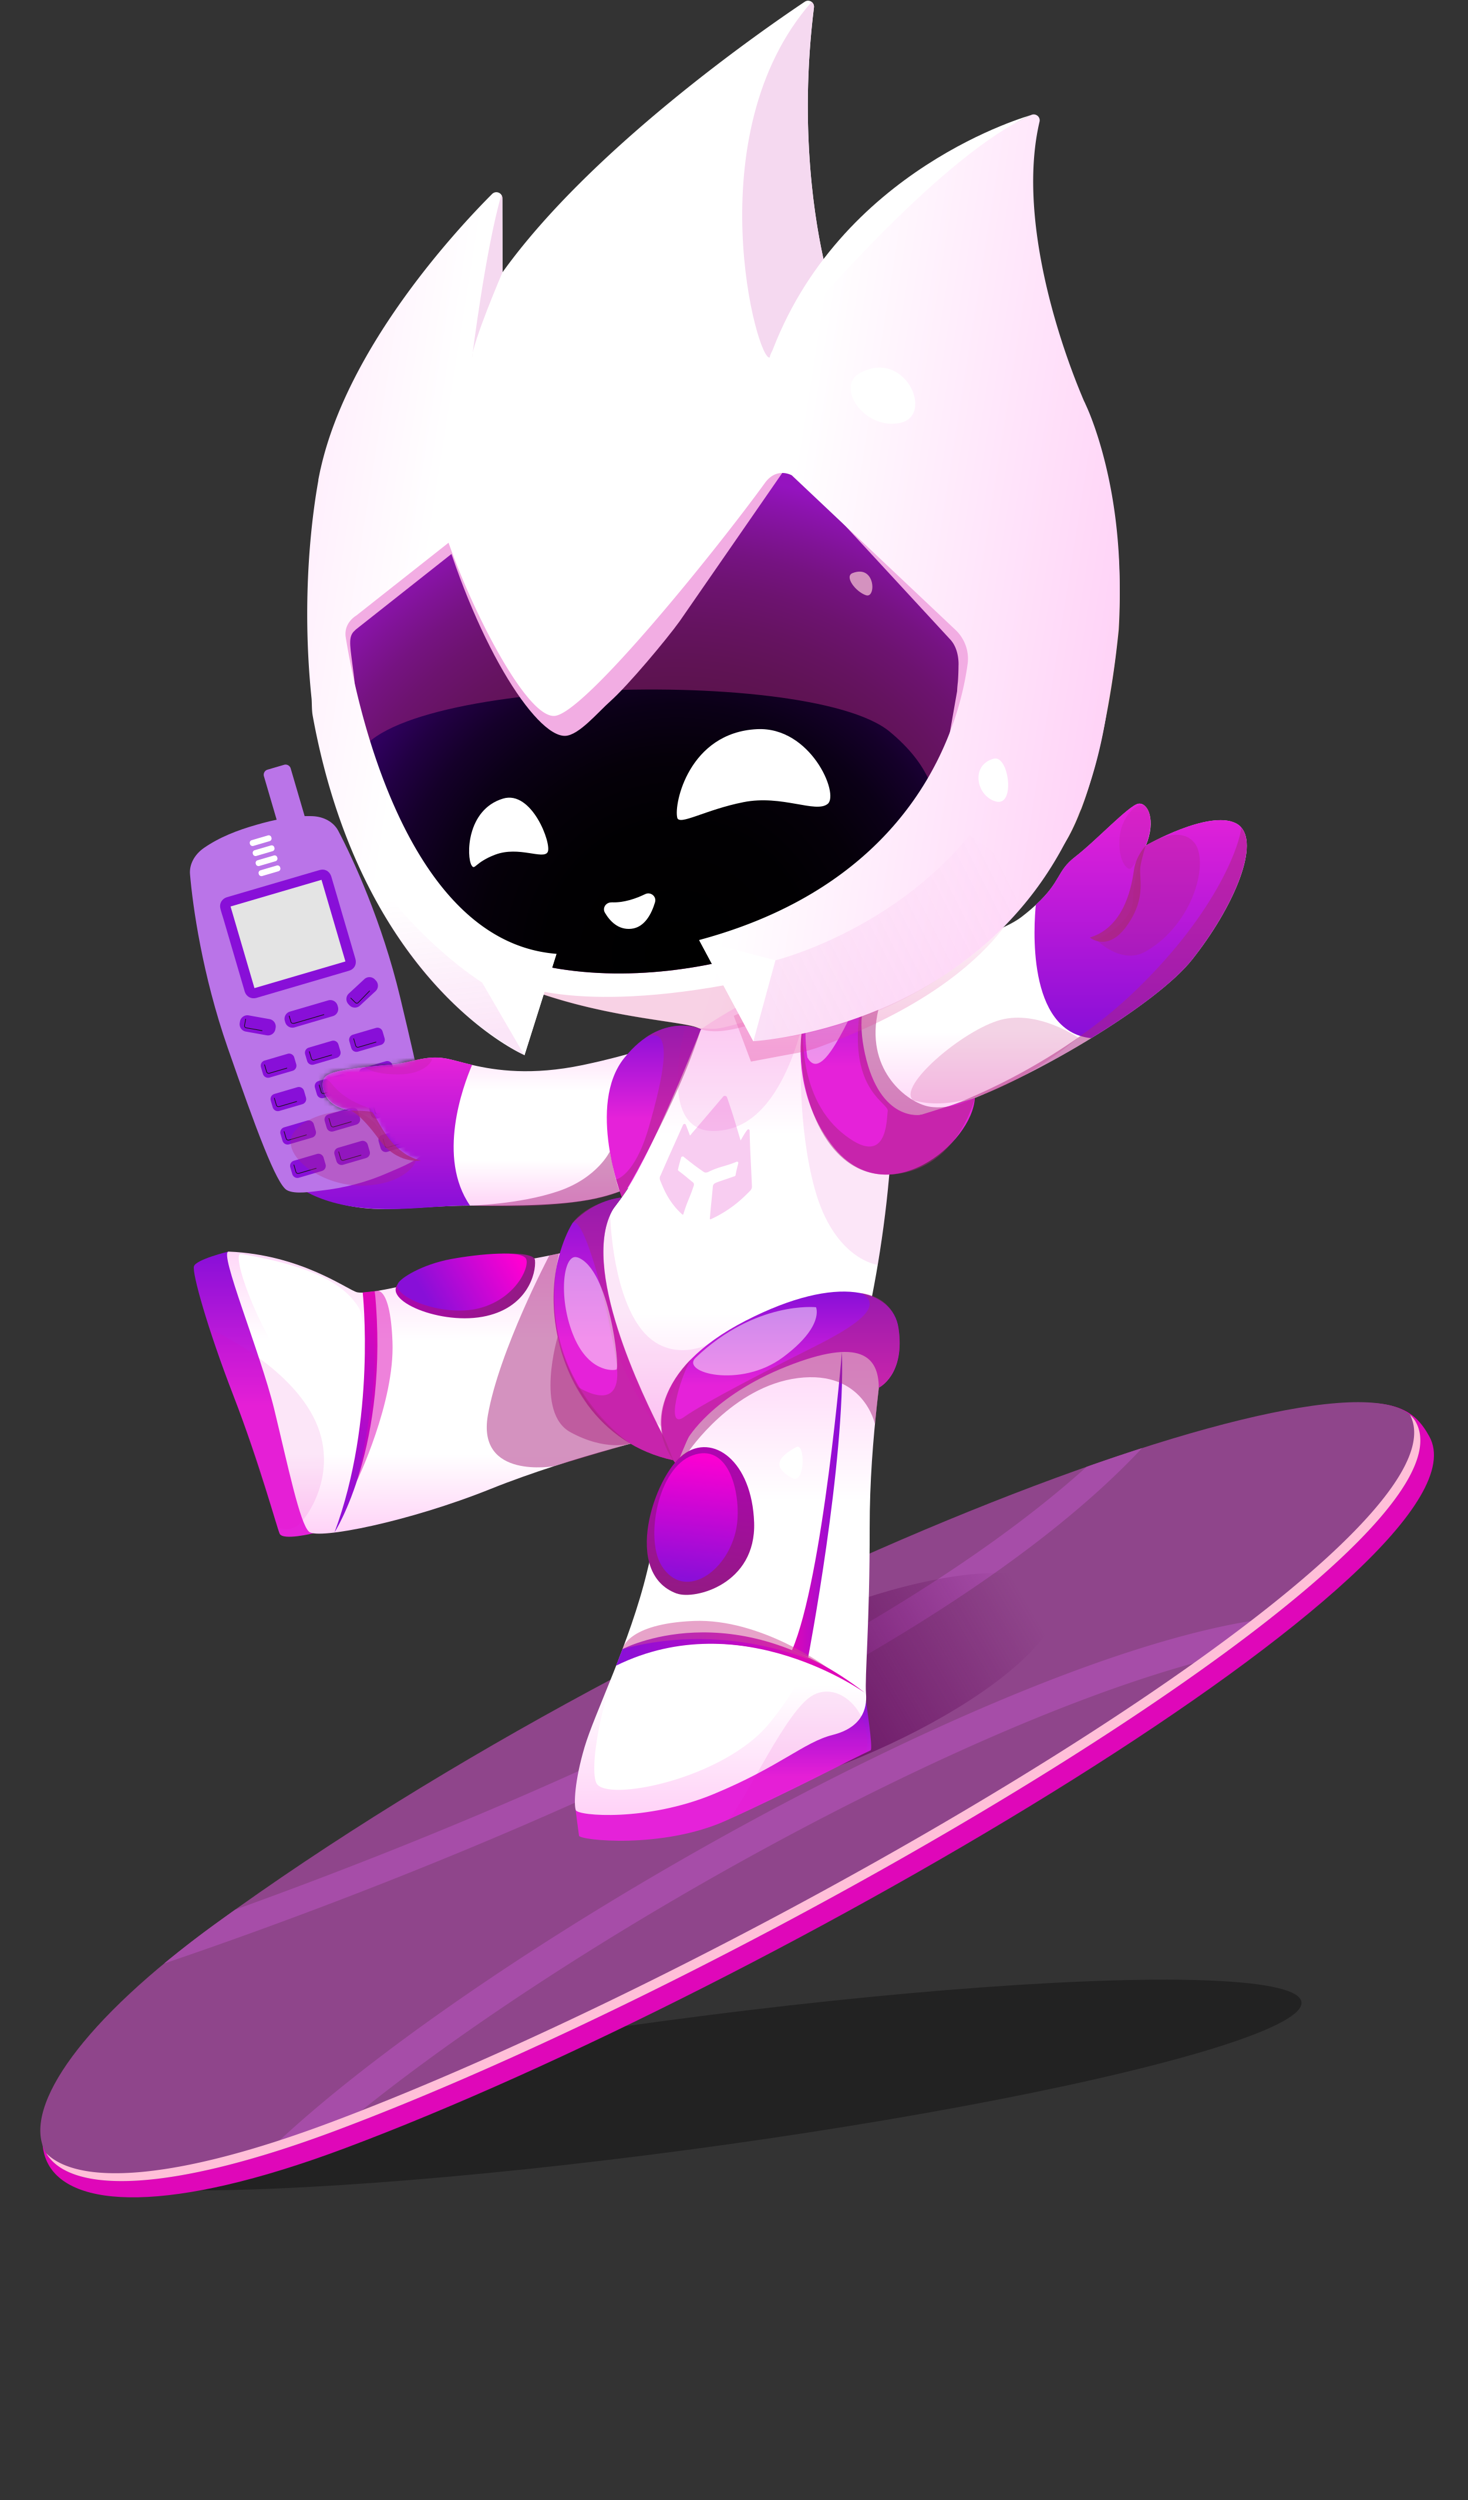<svg xmlns="http://www.w3.org/2000/svg" width="302" height="514" fill="none"><rect width="100%" height="100%" fill="#333333" stroke="none"/><ellipse cx="139.519" cy="428.694" fill="#131313" opacity=".5" rx="129.354" ry="13.464" transform="rotate(-7.587 139.519 428.694)"/><g clip-path="url(#a)"><path fill="#DF07B9" d="M44.175 396.874c-55.137 40.048-45.792 72.01 26.916 44.755 87.516-32.8 237.209-120.462 222.954-146.289-2.919-5.284-7.316-9.301-25.953-5.274-50.574 10.919-154.155 56.137-223.917 106.808"/><path fill="#8F458B" d="M44.276 395.575c-54.885 39.867-47.333 69.52 25.045 42.389 87.111-32.65 236.124-119.911 221.929-145.622-10.782-19.531-151.934 34.201-246.974 103.233"/><path fill="#A64DA8" d="M69.58 437.867c43.743-36.682 129.133-84.669 181.454-97.34a362 362 0 0 0 10.378-7.839c-54.093 6.568-165.445 69.775-207.057 110.372 4.635-1.402 9.62-3.093 14.966-5.096zM48.381 392.629a586 586 0 0 0-4.1 2.943 215 215 0 0 0-10.517 8.129c33.872-11.464 152.908-54.344 201.191-105.976a432 432 0 0 0-11.403 3.847c-45.653 41.103-132.037 75.523-175.17 91.057"/><path fill="#FFBFD8" d="M291.254 292.345a5.3 5.3 0 0 0-1.171-1.427c13.379 25.943-135.12 112.86-222.026 145.432-32.593 12.216-52.04 12.916-58.558 6.351 4.902 8.219 24.753 8.405 59.823-4.737 87.111-32.65 236.125-119.912 221.929-145.622z"/><ellipse cx="171.4" cy="347.181" fill="url(#b)" fill-opacity=".8" rx="49.564" ry="15.17" transform="rotate(-22.804 171.4 347.181)"/></g><path fill="url(#c)" d="M65.288 110.4c5.07-24.891 54.026-56.77 94.576-56.446 3.412.027 6.694.249 9.847.6.586 2.52 1.025 3.878 1.025 3.878.257-1.213.659-2.41 1.191-3.607 26.554 3.645 43.731 18.12 52.124 30.088 2.046 5.284 7.439 21.654 6.101 44.518-1.067 10.737-3.038 21.799-5.643 30.679-.081.259-.145.502-.226.761a79 79 0 0 1-1.834 5.435c-3.755 7.686-8.789 14.533-15.491 19.394-.081.048-.146.113-.226.162l19.117-47.5.729-9.104c-9.186 8.406-22.181-9.714-28.957-20.973l-6.252 3.163s-122.24 36.391-126.433 1.167c.095-.76.207-1.504.352-2.199z"/><path fill="url(#d)" d="m64.678 105.809 4.069 6.558s-.4 3.396-.943 7.035c19.098 23.139 123.56-7.954 123.56-7.954l6.253-3.163c6.775 11.259 19.771 29.379 28.957 20.974l-.729 9.104-19.118 47.499c-6.088 4.424-13.132 8.121-19.788 11.187h-.049c-6.915 3.212-13.394 5.745-17.902 7.805-12.893 5.825-20.924 8.521-25.422 6.475-3.301-1.515-21.038-2.021-38.285-9.302-.032 0-.064 0-.081-.032h-.032s-.016-.032-.032-.032a73 73 0 0 1-8.495-4.239c-15.6-9.127-29.014-46.244-31.559-71.398 0-.065-.016-.097-.032-.162-1.162-8.389-.34-20.387-.34-20.387z"/><path fill="url(#e)" d="M118.427 372.176s.54 4.316.687 5.254c.131.937 17.127 2.802 30.343-3.152s26.076-12.781 29.646-14.404c.566-.259-.953-10.055-.953-10.055z"/><path fill="url(#f)" d="M47.033 257.316s-6.788 1.628-7.141 3.067c-.354 1.44 2.72 12.591 8.142 26.6 5.422 14.026 8.853 26.826 9.486 28.328.633 1.503 6.985-.075 6.985-.075z"/><path fill="url(#g)" d="M123.358 254.884c-2.211 2.526-19.265 4.558-30.854 7.276s-17.116 3.939-19.008 3.538-11.427-7.759-26.448-8.366c-2.15-.094 6.5 20.669 9.364 32.402 2.847 11.734 5.291 23.598 7.185 25.212 1.895 1.613 20.498-2.054 37.351-8.822s37.573-11.522 37.573-11.522l-15.147-39.701z"/><path fill="url(#h)" d="M147.662 225.033c-1.49 8.636-11.483 17.916-23.879 21.072-7.289 1.855-17.362 1.79-27.095 1.772-6.807.011-13.386.797-18.835.693-11.626-.257-18.554-5.84-19.397-7.262s-2.172-2.987.57-8.004c2.74-5 13.088-4.968 13.088-4.968-5.515-.8-6.427-5.196-5.346-6.782s7.87-2.147 13.641-2.657c4.252-.362 7.03-1.967 11.138-1.294 1.343.224 3.154.787 5.564 1.349 4.933 1.14 12.259 2.212 22.749.029 11.233-2.346 18.391-5.202 25.615-7.413 0 0 3.645 4.877 2.171 13.514z"/><path fill="url(#i)" d="M144.193 211.618c-4.55 5.812-7.594 23.586-17.373 36.018-9.778 12.449-1.316 37.253 8.786 45.322 10.101 8.084 38.51-1.225 43.325-24.159 4.798-22.933 8.233-59.899-1.834-66.642s-32.904 9.461-32.904 9.461"/><path fill="url(#j)" d="M206.705 185.879s.146-.13.227-.179z"/><path fill="url(#k)" d="M222.427 166.307c-.789 2.054-1.611 3.899-2.465 5.485a30 30 0 0 1-2.5 3.868s0 .032-.032.032c-2.775 3.691-6.408 7.011-10.478 9.992 6.702-4.861 11.736-11.708 15.491-19.393z"/><path fill="#FCB1D6" d="M70.004 139.771s-1.923-20.305 2.816-29.35c4.756-9.062 25.65-5.99 38.372-7.303 12.706-1.314 37.612-17.537 60.121-15.616 22.525 1.921 25.298 27.964 26.278 33.993.979 6.029-127.603 18.292-127.603 18.292z"/><path fill="url(#l)" d="M193.25 171.429c-.983 1.925-2.403 3.868-4.146 5.746l-.033.032c-15.511 16.807-58.367 30.973-89.14 17.698-13.994-6.025-22.296-21.145-26.556-36.579-3.724-13.43-4.392-27.14-3.079-35.258 2.786-17.482 15.903-14.883 25.364-13.201 11.838 2.084 24.527.188 46.032-9.174 21.489-9.379 39.438-8.26 47.811.75 9.847 10.607 14.579 48.918 3.779 69.969z"/><path fill="url(#m)" d="M193.25 171.429c-.983 1.925-2.403 3.868-4.146 5.746l-.033.032c-15.511 16.807-58.367 30.973-89.14 17.698-13.994-6.025-22.296-21.145-26.556-36.579-3.724-13.43-4.392-27.14-3.079-35.258 2.786-17.482 15.903-14.883 25.364-13.201 11.838 2.084 24.527.188 46.032-9.174 21.489-9.379 39.438-8.26 47.811.75 9.847 10.607 14.579 48.918 3.779 69.969z" style="mix-blend-mode:screen"/><path fill="#E767A7" d="M217.416 175.708c-11.23 14.989-36.568 23.775-48.459 29.162-12.893 5.824-20.924 8.521-25.422 6.491-3.301-1.515-21.038-2.021-38.285-9.302 1.634.612 16.276 7.121 54.048-1.604 38.967-9.018 57.02-23.937 58.118-24.747" opacity=".3" style="mix-blend-mode:multiply"/><path fill="#fff" d="M192.022 180.922c.468-.033.256 9.037-13.495 14.136s-28.785 6.9-28.785 6.9 8.338-3.328 22.295-11.304"/><path fill="#fff" d="M175.398 117.827c-1.762.682.62 3.847 2.755 4.555 2.136.724 1.963-6.389-2.755-4.555" style="mix-blend-mode:soft-light"/><path fill="#DF07B9" d="M164.784 216.049s-.768 15.345 2.825 28.387c4.017 14.577 12.959 15.63 12.959 15.63s2.179-12.825 2.379-19.163-18.163-24.854-18.163-24.854" opacity=".1" style="mix-blend-mode:multiply"/><path fill="url(#n)" d="M245.223 197.313c-3.598 4.549-11.592 10.544-20.735 16.136-8.544 5.236-18.092 10.101-25.961 13.089-5.268 1.997-9.777 3.151-12.736 2.978-12.111-.66-14.311-21.869-11.698-26.303 2.096-3.56 29.378-9.521 36.032-14.673 1.178-.907 2.163-1.733 2.987-2.51 5.311-4.891 4.209-6.862 8.068-9.843 4.474-3.467 11.075-10.591 12.999-10.934 1.923-.326 3.724 3.309 1.549 8.599 0 0 12.842-7.36 18.473-4.604.469.225.858.532 1.166.903 3.547 4.101-1.688 16.511-10.144 27.162"/><path fill="url(#o)" d="M144.886 289.985c-5.727 8.109-8.282 18.622-11.784 33.195-3.518 14.573-10.771 29.023-12.845 36.027-2.075 7.02-2.213 11.741-1.807 12.953s14.571 2.403 28.321-3.278c13.751-5.68 18.593-10.684 24.525-12.18s7.138-5.266 6.858-8.516c-.28-3.233.785-14.698.755-33.986-.03-19.289 3.097-35.753 2.817-38.695s-28.5 2.68-36.84 14.48"/><path fill="url(#p)" d="M189.51 229.203s-8.405 1.679-11.564-12.512 4.92-17.502 6.827-18.087c1.891-.585 6.318-2.37 6.318-2.37s-4.585-6.04-15.911-.978c-11.326 5.046-14.817 26.685-3.736 40.556s28.616-.837 29.103-10.07l-11.021 3.445z"/><path fill="url(#q)" d="M144.196 211.618s-7.944-3.803-15.754 5.878c-7.811 9.681-.521 28.683-.521 28.683s3.129-4.403 7.834-14.693 8.441-19.868 8.441-19.868"/><path fill="url(#r)" d="M245.222 197.314c-3.598 4.549-11.592 10.544-20.735 16.136-13.454-1.369-11.774-23.554-11.392-27.435 5.311-4.891 4.209-6.862 8.068-9.843 4.473-3.467 11.075-10.592 12.999-10.934 1.923-.326 3.723 3.309 1.549 8.599 0 0 12.842-7.36 18.473-4.604 5.647 2.772.236 16.458-8.962 28.081"/><path fill="url(#s)" d="M96.702 247.861c-6.807.01-11.64.907-18.835.692-13.242-.4-18.554-5.84-19.397-7.261s-2.171-2.988.57-8.005c2.74-5 13.088-4.967 13.088-4.967-5.515-.8-6.427-5.197-5.346-6.783s7.87-2.146 13.642-2.656c4.251-.363 7.03-1.968 11.137-1.295 1.343.224 3.154.787 5.564 1.349-1.917 4.482-7.262 19.058-.423 28.942z"/><path fill="url(#t)" d="M141.486 295.778s4.95-8.706 20.284-14.809 18.962-2.035 19.021 4.352c0 0 5.509-2.644 4.039-12.327-1.16-7.678-12.16-11.331-31.434-1.454-19.273 9.876-19.899 22.828-14.181 29.61z"/><path fill="url(#u)" d="M138.497 300.229c-7.699-1.67-13.526-5.897-17.561-11.339-6.659-8.963-8.505-21.167-5.949-30.565.788-2.911 1.754-5.16 2.787-6.859 4.664-4.955 10.113-5.255 10.113-5.255l-1.727 2.331c-7.063 11.879 6.107 38.552 10.194 46.581.763 1.47 2.11 5.138 2.11 5.138z"/><path fill="#DF07B9" d="M135.863 241.736c1.837-4.222 2.787-6.277 4.656-10.468.145-.259.485-.243.582.016.341.872.504 1.308.845 2.197 2.727-3.205 4.099-4.808 6.826-8.014a.44.44 0 0 1 .42-.146h.033a.47.47 0 0 1 .34.29c1.396 4.024 1.771 5.495 2.794 8.872.533-.874.758-1.375 1.355-2.152.178-.227.469-.163.502.112.087 4.382.285 6.839.47 11.414a1.18 1.18 0 0 1-.322.922c-1.033 1.037-3.615 3.838-8.139 5.898-.097.049-.21-.032-.195-.161.223-2.684.382-3.913.621-6.581a.85.85 0 0 1 .5-.697 9 9 0 0 1 1.018-.389c1.179-.406 1.761-.601 2.941-1.007a.3.3 0 0 0 .21-.243c.192-1.019.321-1.488.562-2.442.048-.227-.146-.372-.373-.291-2.229.942-3.555.976-5.768 2.079-.178.081-.34.13-.518.13a.74.74 0 0 1-.452-.129c-1.635-1.113-2.477-1.79-4.144-3.114-.162-.129-.453-.031-.517.195-.258.938-.402 1.407-.627 2.394-.032.113 0 .21.081.275.809.629 1.182.903 2.121 1.694.34.274.502.42.825.662.227.161.308.452.212.727-.805 2.459-1.37 3.284-2.125 5.824-.016.113-.146.178-.21.113-2.963-2.63-4.003-5.685-4.571-7.01a1.23 1.23 0 0 1 .031-.986z" opacity=".2" style="mix-blend-mode:multiply"/><mask id="v" width="78" height="109" x="16" y="146" maskUnits="userSpaceOnUse" style="mask-type:alpha"><path fill="#D9D9D9" d="M81.69 218.909c6.241-2.203 9.943-1.53 11.014-.918l.92-20.193-18.358-47.729-29.371-3.212-28.913 39.009 26.618 68.38h38.09c3.672-4.589 9.73-14.135 4.59-15.603-5.138-1.469-8.566-7.343-9.637-10.097H73.89c-3.672 0-7.345-2.294-7.345-4.589s-.917-3.213 5.508-4.13c5.14-.735 8.566-.918 9.637-.918"/></mask><g clip-path="url(#w)" mask="url(#v)"><path fill="#BA74E8" d="m58.438 157.246-3.398.996c-.58.17-.914.779-.743 1.36l4.277 14.598c.17.581.78.914 1.36.744l3.398-.996c.581-.17.915-.779.744-1.36L59.8 157.99a1.097 1.097 0 0 0-1.361-.744"/><path fill="#BA74E8" d="M69.579 170.799c-.934-1.768-2.936-2.91-5.332-2.996-3.866-.14-7.803.714-11.573 1.8-3.811 1.098-7.5 2.502-10.713 4.731-1.97 1.365-3.04 3.408-2.872 5.4.555 6.561 2.518 20.645 7.756 35.696 5.727 16.459 10.011 28.085 12.185 29.27 1.69.92 5.127.302 7.004.091 4.851-.545 9.386-1.718 13.853-3.691 2.2-.971 6.775-2.669 7.97-4.848 1.19-2.17-1.479-14.269-5.54-31.217-3.714-15.497-9.664-28.413-12.738-34.236"/><path fill="#fff" d="m51.777 172.745 3.347-.981a.56.56 0 0 1 .694.379l.03.104a.56.56 0 0 1-.38.694l-3.346.981a.56.56 0 0 1-.694-.379l-.03-.105a.56.56 0 0 1 .379-.693M52.384 174.808l3.347-.981a.56.56 0 0 1 .694.379l.03.104a.56.56 0 0 1-.379.694l-3.347.981a.56.56 0 0 1-.694-.379l-.03-.105a.56.56 0 0 1 .38-.693M52.99 176.872l3.347-.981a.56.56 0 0 1 .693.379l.031.105a.56.56 0 0 1-.38.693l-3.346.981a.56.56 0 0 1-.694-.379l-.03-.104a.56.56 0 0 1 .379-.694M53.592 178.935l3.347-.981a.56.56 0 0 1 .693.38l.031.104a.56.56 0 0 1-.38.694l-3.347.981a.56.56 0 0 1-.693-.38l-.03-.104a.56.56 0 0 1 .38-.695z"/><path fill="#880FD8" d="M70.648 188.731c-.825-2.817-1.637-5.64-2.477-8.454-.212-.71-.7-1.292-1.458-1.448-.427-.088-.816.009-1.218.127l-3.237.948-10.863 3.184-3.935 1.153c-.269.079-.54.15-.805.236-.948.306-1.553 1.218-1.337 2.219.165.762.439 1.514.657 2.26l4.385 14.964c.341 1.01 1.33 1.53 2.356 1.259.265-.07.527-.155.79-.232l3.918-1.148 10.867-3.185 3.246-.951c.392-.115.764-.232 1.078-.52.582-.536.699-1.303.488-2.035-.801-2.798-1.637-5.586-2.455-8.378z"/><path fill="#E4E4E4" d="m66.142 180.893-18.712 5.483 4.918 16.783 18.712-5.483z"/><path fill="#880FD8" d="m59.17 216.664-4.74 1.389c-.582.171-.915.78-.745 1.361l.408 1.39c.17.581.779.914 1.36.744l4.741-1.39c.581-.17.914-.779.744-1.36l-.407-1.39a1.097 1.097 0 0 0-1.36-.744"/><path fill="#131313" d="m54.362 218.933.352 1.203c.052.176.087.367.235.49.157.132.35.142.539.087l3.547-1.039c.085-.025.047-.157-.038-.132l-2.203.645-1.213.356c-.077.023-.157.053-.237.065a.39.39 0 0 1-.429-.273q-.022-.07-.04-.138l-.382-1.301c-.025-.085-.156-.047-.131.038z"/><path fill="#880FD8" d="m63.519 215.39 4.741-1.389c.58-.171 1.19.162 1.36.743l.408 1.39c.17.581-.162 1.19-.744 1.361l-4.741 1.389c-.58.17-1.19-.162-1.36-.744l-.408-1.39c-.17-.58.162-1.19.744-1.36"/><path fill="#131313" d="m63.58 216.232.353 1.203c.051.175.086.366.234.489.158.132.352.143.54.087l3.547-1.039c.085-.025.046-.156-.039-.132l-3.415 1.001c-.078.023-.157.053-.237.066a.39.39 0 0 1-.43-.274l-.04-.138-.38-1.301c-.026-.085-.157-.046-.132.039z"/><path fill="#880FD8" d="m72.609 212.726 4.741-1.389c.58-.17 1.19.162 1.36.744l.408 1.39c.17.58-.162 1.19-.744 1.36l-4.741 1.39c-.58.17-1.19-.163-1.36-.744l-.408-1.39c-.17-.58.162-1.19.744-1.361"/><path fill="#131313" d="m72.694 213.58.352 1.202c.051.176.087.367.235.49.157.132.35.142.54.087l3.546-1.039c.085-.025.047-.157-.038-.132l-2.203.645-1.213.356c-.077.023-.157.053-.237.065a.39.39 0 0 1-.429-.273q-.021-.07-.04-.138l-.381-1.301c-.025-.085-.157-.047-.132.038"/><path fill="#880FD8" d="m56.44 224.919 4.742-1.39c.58-.17 1.19.163 1.36.744l.408 1.39c.17.58-.163 1.19-.744 1.361l-4.741 1.389c-.58.17-1.19-.162-1.36-.744l-.408-1.39c-.17-.58.162-1.19.744-1.36"/><path fill="#131313" d="m56.374 225.798.352 1.202c.051.175.086.367.234.49.158.132.352.142.54.087l3.547-1.04c.085-.025.047-.156-.039-.131l-3.415 1.001c-.078.022-.157.053-.237.065a.39.39 0 0 1-.43-.273l-.04-.138-.38-1.301c-.026-.085-.157-.047-.132.038"/><path fill="#880FD8" d="m65.53 222.255 4.742-1.389c.58-.17 1.19.162 1.36.744l.408 1.39c.17.58-.163 1.19-.744 1.36l-4.741 1.389c-.58.17-1.19-.162-1.36-.743l-.408-1.39c-.17-.581.162-1.19.744-1.361"/><path fill="#131313" d="m65.592 223.096.353 1.202c.051.175.086.367.234.49.158.131.351.142.54.087l3.547-1.04c.085-.025.046-.156-.039-.131l-3.416 1.001c-.077.022-.156.053-.237.065a.39.39 0 0 1-.428-.273q-.022-.07-.04-.138l-.382-1.301c-.025-.086-.157-.047-.132.038"/><path fill="#880FD8" d="m74.619 219.591 4.74-1.389c.581-.17 1.19.162 1.361.744l.408 1.39c.17.58-.163 1.19-.744 1.36l-4.741 1.389c-.58.17-1.19-.162-1.36-.743l-.408-1.39a1.097 1.097 0 0 1 .744-1.361"/><path fill="#131313" d="m74.705 220.444.353 1.203c.051.175.086.367.234.49.158.132.352.142.54.087l3.547-1.04c.085-.025.046-.156-.039-.131l-3.415 1.001c-.078.022-.157.053-.237.065a.39.39 0 0 1-.43-.273l-.04-.138-.38-1.301c-.026-.085-.157-.047-.132.038z"/><path fill="#880FD8" d="m63.194 230.394-4.741 1.389c-.582.171-.915.78-.744 1.361l.407 1.39c.17.581.78.914 1.36.744l4.742-1.39c.58-.17.914-.779.744-1.36l-.408-1.39a1.097 1.097 0 0 0-1.36-.744"/><path fill="#131313" d="m58.385 232.663.352 1.203c.052.175.087.366.235.49.158.131.351.142.54.087l3.547-1.04c.085-.025.046-.156-.039-.131l-3.416 1.001c-.077.022-.156.052-.237.065a.39.39 0 0 1-.428-.274q-.022-.069-.04-.138l-.382-1.301c-.025-.085-.157-.046-.132.039z"/><path fill="#880FD8" d="m67.542 229.12 4.742-1.389c.58-.171 1.19.162 1.36.743l.407 1.39c.17.581-.162 1.19-.743 1.361l-4.742 1.389c-.58.17-1.19-.162-1.36-.744l-.407-1.39c-.17-.58.162-1.19.743-1.36"/><path fill="#131313" d="m67.604 229.962.352 1.203c.052.175.087.366.235.489.157.132.351.143.54.087l3.546-1.039c.085-.025.047-.156-.038-.132l-3.416 1.001c-.077.023-.156.053-.237.066a.39.39 0 0 1-.429-.274q-.021-.07-.04-.138l-.381-1.301c-.025-.085-.157-.046-.132.039z"/><path fill="#880FD8" d="m76.63 226.456 4.742-1.39c.58-.17 1.19.163 1.36.744l.407 1.39c.17.58-.162 1.19-.743 1.361l-4.742 1.389c-.58.17-1.19-.162-1.36-.744l-.407-1.39c-.17-.58.162-1.19.743-1.36"/><path fill="#131313" d="m76.717 227.309.353 1.201c.051.176.086.367.234.49.158.132.351.142.54.087l3.547-1.039c.085-.025.046-.157-.039-.132l-3.416 1.001c-.077.023-.156.053-.237.065a.39.39 0 0 1-.428-.273q-.022-.07-.04-.138l-.382-1.301c-.025-.085-.157-.047-.132.039"/><path fill="#880FD8" d="m65.205 237.259-4.74 1.389c-.582.17-.915.78-.745 1.361l.408 1.39c.17.581.78.914 1.36.744l4.741-1.39c.582-.17.915-.779.744-1.36l-.407-1.39a1.097 1.097 0 0 0-1.36-.744"/><path fill="#131313" d="m60.397 239.526.352 1.203c.052.176.087.367.235.49.157.132.35.143.54.087l2.609-.764.937-.275c.086-.025.047-.157-.038-.132l-2.202.646-1.214.355c-.077.023-.157.053-.237.066a.39.39 0 0 1-.429-.274q-.021-.07-.04-.138l-.381-1.301c-.025-.085-.157-.046-.132.039z"/><path fill="#880FD8" d="m69.552 235.985 4.741-1.389c.58-.17 1.19.162 1.36.744l.408 1.39c.17.58-.162 1.19-.744 1.36l-4.74 1.389c-.581.17-1.19-.162-1.361-.743l-.408-1.39c-.17-.581.163-1.19.744-1.361"/><path fill="#131313" d="m69.614 236.825.352 1.203c.051.175.087.367.235.49.157.131.35.142.539.087l3.547-1.04c.085-.025.047-.156-.038-.131l-3.416 1.001c-.077.022-.157.053-.237.065a.39.39 0 0 1-.429-.273q-.022-.07-.04-.138l-.382-1.301c-.025-.086-.156-.047-.131.038z"/><path fill="#880FD8" d="m78.642 233.321 4.741-1.389c.58-.17 1.19.162 1.36.744l.408 1.389a1.097 1.097 0 0 1-.744 1.361l-4.741 1.389c-.58.17-1.19-.162-1.36-.743l-.408-1.39a1.097 1.097 0 0 1 .744-1.361"/><path fill="#131313" d="m78.729 234.174.352 1.203c.052.175.087.367.235.49.157.132.351.142.54.087l3.546-1.04c.085-.025.047-.156-.038-.131l-2.203.645-1.213.356c-.077.022-.156.053-.237.065a.39.39 0 0 1-.429-.273q-.021-.07-.04-.138l-.381-1.301c-.025-.085-.157-.047-.132.038z"/><path fill="#880FD8" d="m59.64 207.989 7.886-2.311a1.54 1.54 0 0 1 1.91 1.044l.084.289a1.54 1.54 0 0 1-1.044 1.909l-7.886 2.311a1.54 1.54 0 0 1-1.909-1.044l-.084-.289a1.54 1.54 0 0 1 1.043-1.909"/><path fill="#131313" d="m59.427 208.907.361 1.235c.04.137.123.227.26.278.398.151.916-.079 1.305-.193l4.895-1.435c.128-.037.261-.068.388-.113l.018-.006c.085-.025.047-.156-.038-.131l-4.993 1.463c-.313.092-.625.187-.939.275-.192.054-.624.128-.74-.108-.039-.081-.054-.18-.079-.265l-.304-1.038c-.025-.085-.157-.047-.132.038z"/><path fill="#880FD8" d="m74.05 206.756 3.206-2.968a1.545 1.545 0 0 0 .083-2.175l-.204-.22a1.545 1.545 0 0 0-2.175-.084l-3.206 2.968a1.546 1.546 0 0 0-.084 2.176l.205.22a1.545 1.545 0 0 0 2.175.083"/><path fill="#131313" d="m72.118 205.262.8.781c.118.115.23.246.4.277.183.033.338-.045.461-.172l1.69-1.733.606-.623c.062-.063-.037-.157-.099-.094l-1.417 1.454-.787.807c-.048.049-.093.1-.143.144a.34.34 0 0 1-.46-.011q-.047-.044-.092-.09l-.862-.841c-.063-.061-.157.038-.095.099z"/><path fill="#880FD8" d="m54.864 212.86-4.301-.768a1.545 1.545 0 0 1-1.245-1.786l.054-.296a1.545 1.545 0 0 1 1.785-1.244l4.302.768a1.544 1.544 0 0 1 1.244 1.786l-.053.296a1.545 1.545 0 0 1-1.786 1.244"/><path fill="#131313" d="m50.472 209.517-.197 1.101c-.03.162-.076.327-.008.488.072.169.223.256.396.287l2.382.426.855.153c.087.015.12-.118.033-.133l-2-.357-1.11-.199c-.064-.012-.13-.021-.193-.035a.34.34 0 0 1-.262-.383q.01-.065.023-.128l.212-1.186c.016-.087-.117-.12-.132-.033z"/></g><path fill="url(#x)" d="M178.151 348.203s-25.478-18.522-51.408-5.74l1.304-3.398s22.811-12.129 50.087 9.138z"/><path fill="#AB2781" d="M193.251 171.429c-.983 1.925-2.403 3.868-4.146 5.746.726-.891 10.376-13.096-6.04-26.717-16.999-14.12-112.71-10.721-109.721 7.868-3.724-13.43-4.392-27.14-3.079-35.258 2.786-17.482 15.903-14.883 25.364-13.201 11.838 2.084 24.527.188 46.032-9.174 21.489-9.379 39.437-8.26 47.811.75 9.846 10.607 14.579 48.918 3.779 69.969z" opacity=".5" style="mix-blend-mode:multiply"/><path fill="url(#y)" d="M74.619 265.745s2.838 26.188-5.808 49.322c0 0 11.387-17.657 8.297-49.601l-2.49.263z"/><path fill="#AB2781" d="M235.71 173.836s-2.001 2.17-2.401 4.871-1.647 11.789-9.097 14.048c0 0 3.74 3.228 7.773-2.648 4.033-5.875 2.167-9.72 2.665-12.211.481-2.49 1.077-4.06 1.077-4.06z" opacity=".8" style="mix-blend-mode:multiply"/><path fill="url(#z)" d="M173.208 277.976s-3.889 46.538-10.284 61.325l3.333 1.434s7.681-40.093 6.951-62.759"/><path fill="#AB2781" d="M72.128 228.304s3.492.075 4.35.316c.857.242 3.36 8.467 10.12 9.993 0 0-4.849.88-8.64-4.368s-5.83-5.941-5.83-5.941" opacity=".8" style="mix-blend-mode:multiply"/><path fill="#DF07B9" d="M141.044 210.88s-7.236 25.055 8.813 21.279c12.736-2.995 16.192-26.12 16.192-26.12s-15.869 5.36-18.86 5.462-6.145-.638-6.145-.638z" opacity=".1" style="mix-blend-mode:multiply"/><path fill="#AB2781" d="M165.263 209.969s-1.626 14.991 7.893 22.882 9.196-2.747 9.468-4.396-7.185-3.805-6.027-18.002c1.142-14.214 14.497-14.202 14.497-14.202s-8.487.983-10.635 12.498c-2.133 11.515 6.22 17.969 10.684 18.771s9.407-1.761 9.407-1.761-3.711 15.414-17.89 15.743c-14.179.346-19.611-20.066-17.381-31.533zM132.912 213.27c5.978-2.726 3.425 8.563.547 18.544-2.895 9.996-6.71 10.681-6.71 10.681l1.17 3.668s11.498-19.225 16.26-34.56c0 0-4.806-2.466-11.267 1.65z" opacity=".5" style="mix-blend-mode:multiply"/><path fill="url(#A)" d="M139.255 327.649c-11.389-4.121-4.726-24.099 1.33-28.603s14.117 1.336 14.557 13.995c.424 12.675-12.199 15.928-15.887 14.592z"/><path fill="url(#B)" d="M136.024 321.769c-3.29-5.492-.726-19.95 6.449-22.548s9.647 6.84 9.252 13.066c-.615 9.944-10.756 17.704-15.717 9.466z"/><path fill="url(#C)" d="M82.66 263.324c-5.315 3.436 7.127 9.107 16.583 7.411 9.165-1.647 11.094-8.877 10.815-11.642-.279-2.78-18.951-1.231-27.399 4.247z"/><path fill="url(#D)" d="M81.817 264.004c-.917 2.653 9.26 6.841 16.645 5.002 7.386-1.838 10.48-8.229 9.798-10.12-.665-1.891-9.508-1.117-15.456-.024-5.965 1.092-10.584 3.961-10.987 5.142"/><path fill="#AB2781" d="M177.114 265.876c5.809 3.03-3.674 8.057-10.718 11.577-7.06 3.519-21.696 11.012-25.653 13.88-3.957 2.884-.918-8.018 1.42-11.886 0 0-11.446 10.559-3.313 21.234l2.81-2.252s9.065-13.434 22.547-15.104c13.481-1.67 15.795 9.482 15.795 9.482l.796-7.487s4.556-2.432 4.269-10.047-5.479-9.094-7.937-9.397z" opacity=".5" style="mix-blend-mode:multiply"/><path fill="#AB2781" d="M138.497 300.229c-7.699-1.669-13.526-5.896-17.561-11.338l-2.237-3.845s9.727 6.484 8.109-4.847c-1.618-11.299-6.628-30.321-9.002-28.781 3.291-4.355 10.113-5.255 10.113-5.255l-1.726 2.331c-7.063 11.879 6.107 38.552 10.194 46.581.762 1.47 2.11 5.138 2.11 5.138z" opacity=".5" style="mix-blend-mode:multiply"/><path fill="#DF07B9" d="M125.517 249.562s.25 15.02 5.938 23.095c5.671 8.091 14.12 3.794 14.12 3.794s-10.396 10.089-9.186 18.656c0 0-18.549-22.752-10.872-45.529z" opacity=".1" style="mix-blend-mode:multiply"/><path fill="#AB2781" d="m115.005 257.711-2.004.424s-10.365 19.644-12.641 32.873 13.582 10.44 13.582 10.44l15.74-4.633s-20.296-13.436-14.677-39.087z" opacity=".5" style="mix-blend-mode:multiply"/><path fill="#DF07B9" d="M149.46 374.278c2.569-1.168 11.14-20.697 16.905-25.152 5.765-4.471 13.489 3.067 11.804 11.186 0 0-9.257 4.445-12.844 6.164-3.586 1.72-15.865 7.802-15.865 7.802M43.127 273.232s15.516 6.783 21.354 18.107c5.838 11.325-1.745 21.717-3.716 22.625-1.97.909-3.686.006-3.686.006s-3.152-9.89-6.222-19.149-7.714-21.589-7.714-21.589z" opacity=".1" style="mix-blend-mode:multiply"/><path fill="#fff" d="M128.261 341.959c-3.006 1.265-7.357 20.448-5.605 24.584 1.753 4.136 26.353-.736 35.713-12.344s5.526-12.296 5.526-12.296-14.678-8.724-35.634.056M49.602 257.813c-2.183-.369 3.128 15.047 10.418 24.608s11.481 11.332 11.481 11.332 5.012-20.655 2.257-24.968-8.242-8.249-24.156-10.972" style="mix-blend-mode:soft-light"/><path fill="#fff" d="M143.136 279.122c-3.293 3.125 9.226 6.388 17.882-.028s6.855-10.326 6.855-10.326-12.451-1.355-24.737 10.354M118.794 258.53c-2.879-1.03-4.03 7.961-.945 15.782 3.084 7.82 8.241 7.537 8.968 7.261s-1.406-20.709-8.007-23.059zM166.093 217.405c3.097 5.654 8.476-8.243 12.361-15.46 3.901-7.233-15.693-6.475-12.361 15.46" opacity=".5" style="mix-blend-mode:soft-light"/><path fill="#fff" d="M154.07 250.503c-6.621 4.651 5.072 7.009 5.501 2.142.429-4.851-3.708-3.406-5.501-2.142M57.455 273.209c-2.748.457 2.254 4.33 3.596 4.408 1.342.095 2.272-5.403-3.596-4.408M155.196 349.322c-5.767 3.129 1.464 5.656 3.252.981s-1.927-1.711-3.252-.981M163.829 297.521c-5.25 2.822-3.744 4.711-.944 6.34 2.8 1.612 2.802-7.329.944-6.34"/><path fill="#D14894" d="M128.049 339.065s.865-5.224 14.655-5.795c13.791-.555 27.307 9.464 27.307 9.464s-19.078-9.946-41.962-3.669" opacity=".5" style="mix-blend-mode:multiply"/><path fill="#DF07B9" d="M77.104 265.483s3.15-2.01 3.638 10.39c.489 12.417-7.312 28.613-7.312 28.613s3.647-15.139 3.679-25.858.012-13.145.012-13.145z" opacity=".5" style="mix-blend-mode:multiply"/><path fill="#AB2781" d="M245.222 197.313c-3.599 4.549-11.592 10.544-20.735 16.136-8.545 5.236-18.092 10.101-25.962 13.089l-3.151.845s21.589-7.584 38.475-23.956c16.87-16.373 21.295-30.22 21.5-33.276 3.547 4.101-1.688 16.51-10.143 27.162z" opacity=".5" style="mix-blend-mode:multiply"/><path fill="#AB2781" d="M235.714 173.836s6.541-4.424 9.861-.727c3.337 3.697.124 16.734-9.827 22.489-5.088 2.95-10.271-2.442-10.271-2.442s7.498-2.986 7.635-8.435c.121-5.449 2.618-10.902 2.618-10.902zM72.13 228.304s-7.939-.036-11.505 4.286 4.965 11.326 13.922 11.167c8.957-.144 11.665-5.16 10.824-5.514-.842-.355-5.37-1.253-6.945-5.244-1.574-4.008-6.296-4.695-6.296-4.695" opacity=".3" style="mix-blend-mode:multiply"/><path fill="#AB2781" d="M235.49 165.672c-1.651-.855-4.977 2.303-5.196 7.025-.219 4.721 1.805 6.286 2.305 5.881s1.775-2.282 2.904-4.499c1.128-2.217 1.993-7.376-.013-8.407M66.431 222.46c1.921-1.879.86 2.504 9.839 5.465l.211.695s-2.344.004-6.259-1.041c-3.914-1.045-3.791-5.135-3.791-5.135z" opacity=".2" style="mix-blend-mode:multiply"/><path fill="#C42781" d="M187.87 226.214c-3.464-2.775 10.309-14.486 18.002-16.535 7.693-2.05 15.931 3.645 15.931 3.645s-19.456 17.055-33.917 12.89z" opacity=".2" style="mix-blend-mode:multiply"/><path fill="#AB2781" d="M129.698 296.799s-5.058 1.657-12.356-2.342c-7.298-3.982-2.617-19.624-2.617-19.624s3.143 14.369 14.973 21.966" opacity=".5" style="mix-blend-mode:multiply"/><path fill="#AB2781" d="M75.094 219.374s1.199 1.518 6.89 1.526c5.691-.009 7.174-3.1 6.834-3.261-.356-.177-2.862-.028-5.577.801-2.699.829-8.147.951-8.147.951z" opacity=".2" style="mix-blend-mode:multiply"/><path fill="#fff" d="M190.166 201.216c-5.588 4.131.266 5.044 4.626 1.496.937-.761-.557-4.51-4.626-1.496"/><path fill="#AB2781" d="M96.699 247.861s10.072-.21 18.136-2.939 10.61-8.165 10.61-8.165 1.271 6.756 2.066 8.178c0 0-6.817 3.859-30.812 2.926" opacity=".5" style="mix-blend-mode:multiply"/><path fill="#fff" fill-rule="evenodd" d="M139.315 168.114c.439 1.697 5.753-1.626 13.641-3.19 7.887-1.565 14.862 2.337 17.316.361 2.455-1.976-3.501-15.904-14.527-15.369-14 .684-17.162 15.37-16.414 18.214z" clip-rule="evenodd"/><path fill="#F2ADE3" d="m73.218 129.417-.516.502c-1.13 1.344-.61 3.251.062 8.683 1.457 11.622-3.853-3.309-3.853-3.309s-9-17.173-.474-13.144l13.365-14.491 15.142-4.858s8.585 10.059-2.571 9.915"/><path fill="#fff" fill-rule="evenodd" d="M97.028 177.934c.664 1.082.661-.632 4.83-2.207 4.88-1.851 9.945 1.1 10.816-.55.87-1.651-3.254-12.784-9.201-10.98-7.53 2.275-7.548 11.944-6.445 13.753zM125.824 185.536c-1.148-.047-1.955 1.119-1.388 2.104 1.005 1.712 2.722 3.585 5.406 3.322 2.764-.263 4.199-3.078 4.906-5.44.37-1.197-.876-2.23-2.007-1.695-1.842.893-4.379 1.818-6.934 1.693z" clip-rule="evenodd"/><path fill="#fff" d="M126.223 126.518c-1.269-1.166-.32-4.264 2.12-6.922s5.447-3.866 6.716-2.7.32 4.264-2.12 6.922-5.447 3.866-6.716 2.7"/><path fill="#F2ADE3" d="M196.904 142.078c0-.323.047-.954.159-1.94a51 51 0 0 0 .124-3.266s.238-3.283-1.674-5.365l-34.01-36.81s-2.557-1.63-3.88.28c-.694 1.004-.421-.21-.003-1.568a1.67 1.67 0 0 0-1.167-2.116c-1.795-.483-1.589-3.086.254-3.283l7.145-.787c.404-.05.808.063 1.148.29l41.517 29.36c.502.355.778.969.698 1.584l-1.31 9.961c-.096.68.244 1.342.827 1.664a36 36 0 0 1 3.01 1.904c.696.5.924 1.421.505 2.165-3.531 6.36-18.993 33.935-15.779 21.787"/><path fill="url(#E)" d="m154.487 218.263-3.54-9.404 60.266-26.739s-4.497 19.295-42.907 33.228c-1.81.649-3.701 1.089-5.592 1.366" opacity=".28" style="mix-blend-mode:multiply"/><path fill="#F2ADE3" d="m168.82 85.84-28.988 41.873c-2.759 3.836-10.635 13.21-14.17 16.368-2.697 2.397-6.586 7.108-9.367 7.21-6.176.252-18.947-19.809-26.347-47.008"/><path fill="url(#F)" d="M65.47 98.758a25 25 0 0 1 .208-1.067c.16-.809.256-1.246.256-1.246v.049c5.636-25.377 28.25-49.551 35.304-56.611.791-.778 2.118-.23 2.119.886l.024 15.214C121.45 30.765 156.432 6.458 165.574.348c.872-.583 2.005.142 1.877 1.193-3.161 25.373.378 45.044 2.25 53.012.586 2.522 1.024 3.88 1.024 3.88.257-1.214.579-2.46 1.191-3.608 7.416-13.771 32.245-27.488 40.226-31.187.921-.422 1.941.385 1.716 1.372-4.433 18.859 3.335 43.762 9.047 57.205.114.274.259.549.389.824h-.016s12.018 24.168 4.704 61.173c-8.773 66.481-72.987 69.863-72.987 69.863l-11.157-20.807c45.204-12.148 53.641-44.999 55.223-56.788.351-2.604-.606-5.189-2.517-6.997l-33.647-31.75s-3.059-1.806-5.511 1.528c-9.664 13.322-36.984 47.334-43.256 47.926-5.803.542-17.06-21.817-21.85-35.601l-18.958 14.953c-1.066.665-1.906 1.701-2.162 2.93a4.3 4.3 0 0 0-.03 1.584c2.122 13.223 12.337 62.649 43.351 65.058l-6.58 20.835s-33.41-14.305-43.552-69.681c-.229-1.213-.166-2.409-.249-3.589-2.248-21.517.295-38.869 1.401-44.934z"/><path fill="#fff" d="M204.431 155.987c-4.88 1.317-3.561 7.766.483 8.81s2.62-9.64-.483-8.81M176.758 76.79c-4.862 2.789 1.053 11.64 8.343 10.173 7.306-1.45 1.01-15.54-8.343-10.173"/><path fill="#F5D9F0" d="M158.372 73.472c-2.504 1.426-15.351-45.78 8.584-73.062.34.258.551.662.487 1.147-3.146 25.357.377 45.012 2.265 52.996.375 1.6.684 2.732.862 3.346l-.112.388s-12.074 12.727-12.086 15.185"/><path fill="#fff" d="M212.148 23.655s-39.74 10.878-53.762 49.817c0 0 32.807-40.536 53.762-49.817"/><path fill="#F5D9F0" d="M103.371 55.983S97.105 70.61 97.109 73.6c0 0 2.746-22.187 6.027-33.51 0 0 0 .016.081.146.178.29.099 1.196.119 3.896.055 3.993.019 11.867.019 11.867z"/><path fill="#fff" d="m143.828 193.3 15.706 4.147-4.55 16.661zM114.469 196.144l-15.27 5.876 8.69 14.958z"/><path fill="url(#G)" d="M154.983 214.108c40.076-3.313 58.867-32.251 58.867-32.251l-14.389-10.131c-16.267 19.88-39.944 25.721-39.944 25.721z" opacity=".1" style="mix-blend-mode:multiply"/><path fill="url(#H)" d="M99.2 202.021s-28.306-17.563-33.74-49.115c0 0 6.861 44.678 42.429 64.073l-8.69-14.942z" opacity=".1" style="mix-blend-mode:multiply"/><defs><linearGradient id="b" x1="164.321" x2="214.594" y1="350.426" y2="343.812" gradientUnits="userSpaceOnUse"><stop stop-color="#630C5D"/><stop offset="1" stop-color="#630C5D" stop-opacity="0"/></linearGradient><linearGradient id="c" x1="218.985" x2="92.677" y1="174.363" y2="48.465" gradientUnits="userSpaceOnUse"><stop stop-color="#FFD7DA"/><stop offset=".32" stop-color="#FFDFE1"/><stop offset=".83" stop-color="#FFF5F6"/><stop offset="1" stop-color="#fff"/></linearGradient><linearGradient id="d" x1="226.828" x2="30.048" y1="174.16" y2="112.333" gradientUnits="userSpaceOnUse"><stop stop-color="#FFD2F7"/><stop offset=".333" stop-color="#fff"/><stop offset=".656" stop-color="#fff"/><stop offset="1" stop-color="#FFD2F7"/></linearGradient><linearGradient id="e" x1="148.801" x2="148.756" y1="378.43" y2="349.867" gradientUnits="userSpaceOnUse"><stop offset=".46" stop-color="#E522D9"/><stop offset="1" stop-color="#880FD8"/></linearGradient><linearGradient id="f" x1="52.209" x2="52.117" y1="315.973" y2="257.313" gradientUnits="userSpaceOnUse"><stop offset=".46" stop-color="#E522D9"/><stop offset="1" stop-color="#880FD8"/></linearGradient><linearGradient id="g" x1="92.665" x2="92.571" y1="315.289" y2="254.934" gradientUnits="userSpaceOnUse"><stop stop-color="#FFD2F7"/><stop offset=".271" stop-color="#fff"/><stop offset=".474" stop-color="#fff"/><stop offset=".656" stop-color="#fff"/><stop offset="1" stop-color="#FFD2F7"/></linearGradient><linearGradient id="h" x1="102.709" x2="102.651" y1="248.547" y2="211.636" gradientUnits="userSpaceOnUse"><stop stop-color="#FFD2F7"/><stop offset=".271" stop-color="#fff"/><stop offset=".474" stop-color="#fff"/><stop offset=".656" stop-color="#fff"/><stop offset="1" stop-color="#FFD2F7"/></linearGradient><linearGradient id="i" x1="153.12" x2="152.971" y1="295.824" y2="200.546" gradientUnits="userSpaceOnUse"><stop stop-color="#FFD2F7"/><stop offset=".271" stop-color="#fff"/><stop offset=".474" stop-color="#fff"/><stop offset=".656" stop-color="#fff"/><stop offset="1" stop-color="#FFD2F7"/></linearGradient><linearGradient id="j" x1="207.208" x2="80.424" y1="186.17" y2="59.783" gradientUnits="userSpaceOnUse"><stop stop-color="#FFD7DA"/><stop offset=".32" stop-color="#FFDFE1"/><stop offset=".83" stop-color="#FFF5F6"/><stop offset="1" stop-color="#fff"/></linearGradient><linearGradient id="k" x1="216.397" x2="207.917" y1="208.276" y2="51.172" gradientUnits="userSpaceOnUse"><stop stop-color="#FFD7DA"/><stop offset=".32" stop-color="#FFDFE1"/><stop offset=".83" stop-color="#FFF5F6"/><stop offset="1" stop-color="#fff"/></linearGradient><linearGradient id="n" x1="214.853" x2="214.753" y1="229.497" y2="165.265" gradientUnits="userSpaceOnUse"><stop stop-color="#FFD2F7"/><stop offset=".271" stop-color="#fff"/><stop offset=".474" stop-color="#fff"/><stop offset=".656" stop-color="#fff"/><stop offset="1" stop-color="#FFD2F7"/></linearGradient><linearGradient id="o" x1="150.076" x2="149.923" y1="373.141" y2="274.783" gradientUnits="userSpaceOnUse"><stop stop-color="#FFD2F7"/><stop offset=".271" stop-color="#fff"/><stop offset=".474" stop-color="#fff"/><stop offset=".656" stop-color="#fff"/><stop offset="1" stop-color="#FFD2F7"/></linearGradient><linearGradient id="p" x1="182.625" x2="182.549" y1="241.502" y2="193.24" gradientUnits="userSpaceOnUse"><stop offset=".46" stop-color="#E522D9"/><stop offset="1" stop-color="#880FD8"/></linearGradient><linearGradient id="q" x1="134.538" x2="134.483" y1="246.17" y2="210.894" gradientUnits="userSpaceOnUse"><stop offset=".46" stop-color="#E522D9"/><stop offset="1" stop-color="#880FD8"/></linearGradient><linearGradient id="r" x1="234.694" x2="234.618" y1="213.427" y2="165.199" gradientUnits="userSpaceOnUse"><stop stop-color="#880FD8"/><stop offset=".99" stop-color="#E522D9"/></linearGradient><linearGradient id="s" x1="77.285" x2="77.236" y1="248.586" y2="217.43" gradientUnits="userSpaceOnUse"><stop stop-color="#880FD8"/><stop offset=".99" stop-color="#E522D9"/></linearGradient><linearGradient id="t" x1="160.561" x2="160.505" y1="301.117" y2="265.571" gradientUnits="userSpaceOnUse"><stop offset=".46" stop-color="#E522D9"/><stop offset="1" stop-color="#880FD8"/></linearGradient><linearGradient id="u" x1="126.197" x2="126.113" y1="300.282" y2="246.218" gradientUnits="userSpaceOnUse"><stop offset=".46" stop-color="#E522D9"/><stop offset="1" stop-color="#880FD8"/></linearGradient><linearGradient id="x" x1="126.742" x2="178.141" y1="341.961" y2="341.881" gradientUnits="userSpaceOnUse"><stop stop-color="#880FD8"/><stop offset=".755" stop-color="#DF07B9"/></linearGradient><linearGradient id="y" x1="69.167" x2="75.556" y1="315.567" y2="265.436" gradientUnits="userSpaceOnUse"><stop stop-color="#880FD8"/><stop offset=".99" stop-color="#DF07B9"/></linearGradient><linearGradient id="z" x1="162.877" x2="173.305" y1="309.374" y2="309.358" gradientUnits="userSpaceOnUse"><stop stop-color="#DF07B9"/><stop offset=".99" stop-color="#880FD8"/></linearGradient><linearGradient id="A" x1="142.883" x2="145.882" y1="328.102" y2="297.578" gradientUnits="userSpaceOnUse"><stop stop-color="#931A84"/><stop offset="1" stop-color="#AE04B1"/></linearGradient><linearGradient id="B" x1="142.002" x2="144.614" y1="325.287" y2="298.705" gradientUnits="userSpaceOnUse"><stop stop-color="#880FD8"/><stop offset="1" stop-color="#FF00D2"/></linearGradient><linearGradient id="C" x1="106.646" x2="85.227" y1="268.453" y2="257.356" gradientUnits="userSpaceOnUse"><stop stop-color="#931A84"/><stop offset="1" stop-color="#AE04B1"/></linearGradient><linearGradient id="D" x1="86.055" x2="104.465" y1="265.42" y2="254.687" gradientUnits="userSpaceOnUse"><stop offset=".031" stop-color="#880FD8"/><stop offset="1" stop-color="#FF00D2"/></linearGradient><linearGradient id="E" x1="181.132" x2="181.076" y1="218.222" y2="182.167" gradientUnits="userSpaceOnUse"><stop stop-color="#D91A81"/><stop offset="1" stop-color="#fff"/></linearGradient><linearGradient id="F" x1="230.562" x2="13.046" y1="139.891" y2="105.469" gradientUnits="userSpaceOnUse"><stop stop-color="#FFD2F7"/><stop offset=".333" stop-color="#fff"/><stop offset=".656" stop-color="#fff"/><stop offset="1" stop-color="#FFD2F7"/></linearGradient><linearGradient id="G" x1="158.075" x2="209.269" y1="208.508" y2="182.629" gradientUnits="userSpaceOnUse"><stop stop-color="#DF07B9"/><stop offset="1" stop-color="#DF07B9" stop-opacity="0"/></linearGradient><linearGradient id="H" x1="104.566" x2="101.304" y1="211.228" y2="182.474" gradientUnits="userSpaceOnUse"><stop stop-color="#DF07B9"/><stop offset="1" stop-color="#DF07B9" stop-opacity="0"/></linearGradient><radialGradient id="l" cx="0" cy="0" r="1" gradientTransform="rotate(-3.09 3708.359 -2487.063)scale(99.014)" gradientUnits="userSpaceOnUse"><stop stop-color="#DC16B1"/><stop offset=".4" stop-color="#9517A9"/><stop offset="1" stop-color="#5A1A88"/></radialGradient><radialGradient id="m" cx="0" cy="0" r="1" gradientTransform="rotate(-3.09 3708.359 -2487.063)scale(99.014)" gradientUnits="userSpaceOnUse"><stop/><stop offset=".27" stop-color="#010002"/><stop offset=".41" stop-color="#050009"/><stop offset=".52" stop-color="#0B0017"/><stop offset=".61" stop-color="#15002A"/><stop offset=".69" stop-color="#210042"/><stop offset=".77" stop-color="#300060"/><stop offset=".84" stop-color="#420084"/><stop offset=".9" stop-color="#5700AE"/><stop offset=".96" stop-color="#6E00DC"/><stop offset="1" stop-color="#8000FF"/></radialGradient><clipPath id="a"><path fill="#fff" d="m0 434.716 227.584-211.629 73.726 79.284-227.584 211.63z"/></clipPath><clipPath id="w"><path fill="#fff" d="m31.89 165.025 35.81-10.494 24.438 83.39-35.81 10.493z"/></clipPath></defs></svg>